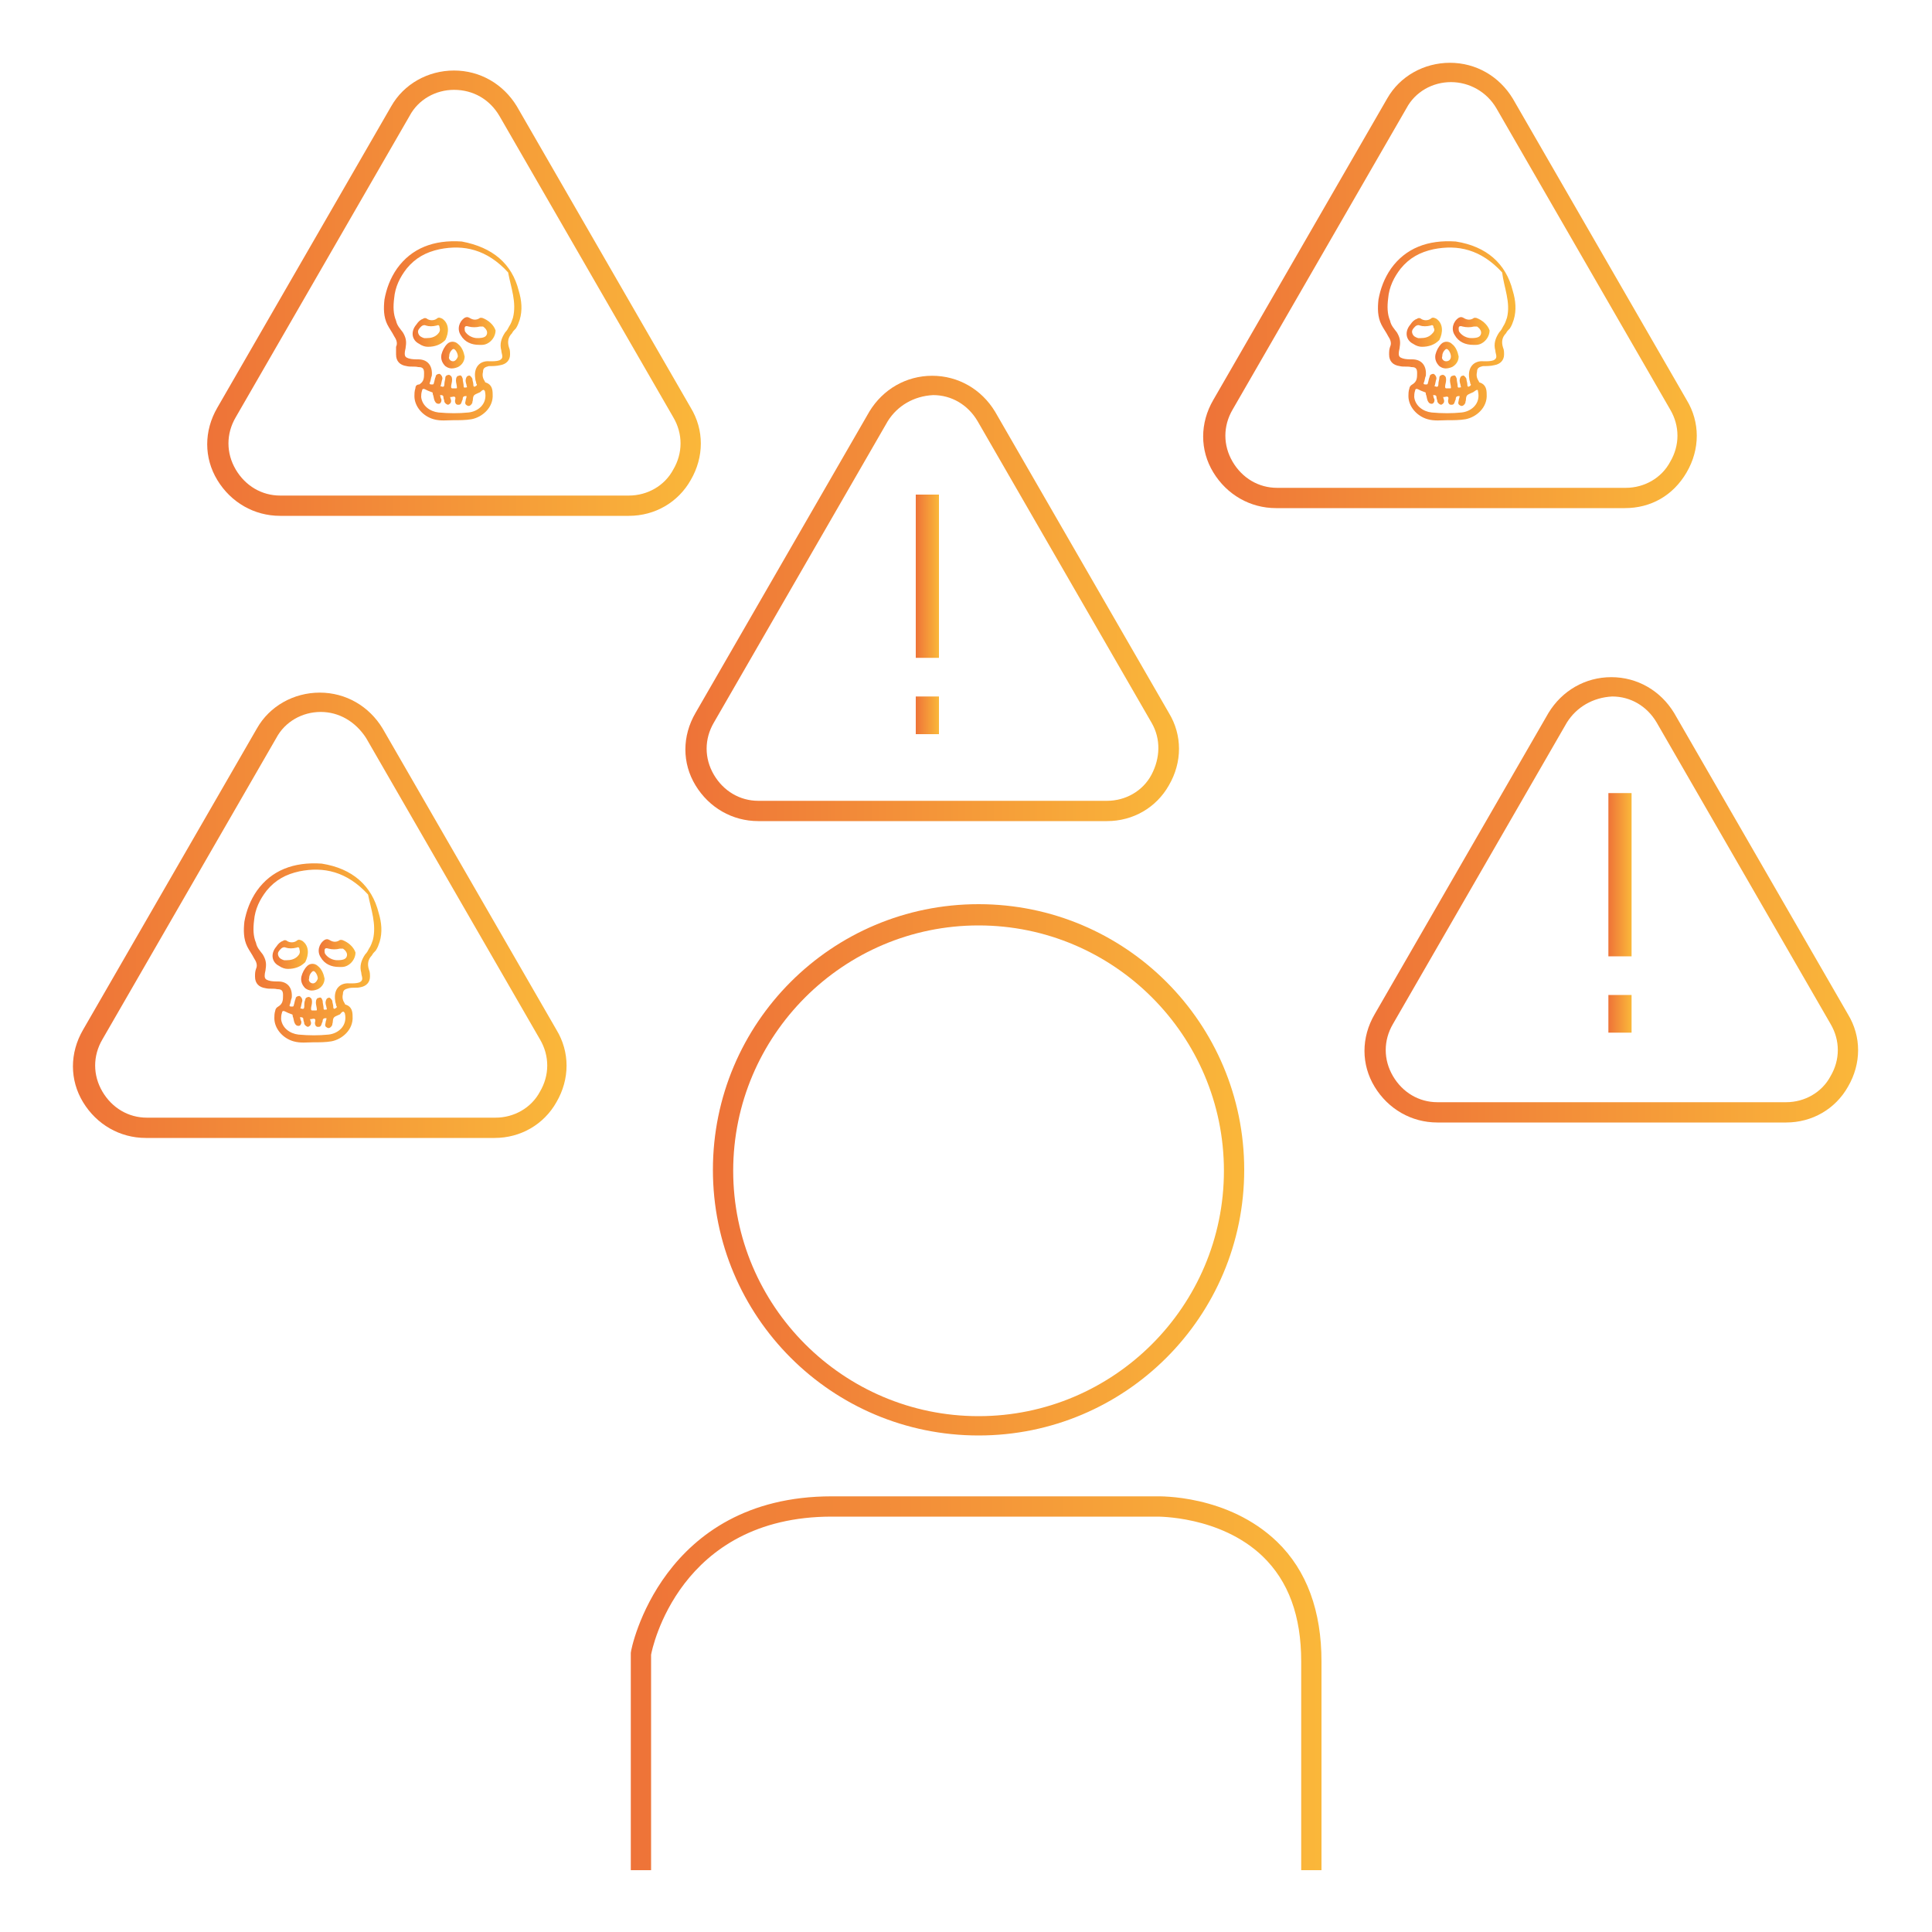<?xml version="1.0" encoding="utf-8"?>
<!-- Generator: Adobe Illustrator 24.0.0, SVG Export Plug-In . SVG Version: 6.00 Build 0)  -->
<svg version="1.1" id="Capa_1" xmlns="http://www.w3.org/2000/svg" xmlns:xlink="http://www.w3.org/1999/xlink" x="0px" y="0px"
	 viewBox="0 0 200 200" style="enable-background:new 0 0 200 200;" xml:space="preserve">
<style type="text/css">
	.st0{fill:url(#SVGID_1_);}
	.st1{fill:url(#SVGID_2_);}
	.st2{fill:url(#SVGID_3_);}
	.st3{fill:url(#SVGID_4_);}
	.st4{fill:url(#SVGID_5_);}
	.st5{fill:url(#SVGID_6_);}
	.st6{fill:url(#SVGID_7_);}
	.st7{fill:url(#SVGID_8_);}
	.st8{fill:url(#SVGID_9_);}
	.st9{fill:url(#SVGID_10_);}
	.st10{fill:url(#SVGID_11_);}
	.st11{fill:url(#SVGID_12_);}
	.st12{fill:url(#SVGID_13_);}
	.st13{fill:url(#SVGID_14_);}
	.st14{fill:url(#SVGID_15_);}
	.st15{fill:url(#SVGID_16_);}
	.st16{fill:url(#SVGID_17_);}
	.st17{fill:url(#SVGID_18_);}
	.st18{fill:url(#SVGID_19_);}
	.st19{fill:url(#SVGID_20_);}
	.st20{fill:url(#SVGID_21_);}
</style>
<g>
	<g>
		<g>
			
				<linearGradient id="SVGID_1_" gradientUnits="userSpaceOnUse" x1="39.799" y1="167.753" x2="53.948" y2="167.753" gradientTransform="matrix(1 0 0 -1 0 202)">
				<stop  offset="2.728175e-03" style="stop-color:#EE7338"/>
				<stop  offset="0.998" style="stop-color:#FAB73A"/>
			</linearGradient>
			<path class="st0" d="M53.7,30.1C53,27.3,51,25.6,47.8,25c-2.9-0.2-5.2,0.7-6.7,2.8c-0.7,1-1.1,2.1-1.3,3.2
				c-0.1,0.9-0.1,1.8,0.3,2.6c0.2,0.4,0.5,0.8,0.7,1.2c0.2,0.3,0.4,0.7,0.2,1.1C41,36.2,41,36.4,41,36.7c0,0.7,0.4,1.1,1.1,1.2
				c0.4,0.1,0.8,0,1.2,0.1c0.4,0,0.6,0.1,0.6,0.6c0,0.5,0,0.9-0.5,1.2C43.1,39.8,43,40,43,40.2c-0.1,0.3-0.1,0.6-0.1,0.8
				c0,1.1,0.9,2.1,2,2.4c0.7,0.2,1.4,0.1,2,0.1c0.7,0,1.3,0,1.9-0.1c1.1-0.2,2.3-1.2,2.2-2.6c0-0.5-0.1-1-0.7-1.2c0,0-0.1,0-0.1-0.1
				c-0.2-0.3-0.3-0.6-0.2-1c0-0.4,0.2-0.5,0.6-0.6c0.4,0,0.8,0,1.2-0.1c0.6-0.1,1-0.5,1-1.1c0-0.2,0-0.5-0.1-0.7
				c-0.2-0.6-0.1-1.1,0.3-1.5c0.1-0.2,0.2-0.3,0.4-0.5c0.2-0.3,0.3-0.6,0.4-0.9C54.1,32.1,54,31.1,53.7,30.1z M50.2,40.5
				c0.3,1.3-0.7,2.1-1.7,2.2c-1,0.1-2,0.1-3.1,0c-0.9-0.1-1.7-0.7-1.8-1.6c0-0.2,0-0.4,0.1-0.7c0-0.1,0.1-0.2,0.3-0.1
				c0.2,0.1,0.4,0.2,0.7,0.3c0.1,0,0.1,0.1,0.1,0.2c0.1,0.2,0.1,0.5,0.2,0.7c0.1,0.2,0.2,0.3,0.4,0.3c0.2,0,0.3-0.2,0.3-0.4
				c0-0.1-0.1-0.2-0.1-0.3c0-0.1-0.1-0.2,0-0.2c0.1,0,0.3,0,0.3,0.2c0,0.2,0.1,0.3,0.1,0.5c0.1,0.2,0.3,0.3,0.4,0.3
				c0.2-0.1,0.3-0.2,0.3-0.4c0-0.1-0.1-0.3-0.1-0.4c0,0,0.1,0,0.1,0c0.1,0,0.3-0.1,0.4,0c0.1,0.1,0,0.3,0,0.4c0,0.2,0.1,0.4,0.3,0.4
				c0.2,0,0.3,0,0.4-0.3c0-0.1,0.1-0.2,0.1-0.3c0-0.3,0.2-0.3,0.4-0.3c0,0.2-0.1,0.3-0.1,0.5c-0.1,0.3,0,0.4,0.2,0.5
				c0.2,0.1,0.4-0.1,0.5-0.3c0,0,0-0.1,0-0.1c0.1-0.2,0-0.5,0.2-0.7c0.1-0.1,0.4-0.2,0.6-0.3C50,40.3,50.1,40.3,50.2,40.5z
				 M53.1,32.9c-0.1,0.3-0.2,0.6-0.4,0.9c-0.1,0.2-0.2,0.4-0.4,0.6c-0.4,0.6-0.6,1.2-0.4,1.9c0,0.2,0.1,0.4,0.1,0.6
				c0,0.2-0.1,0.3-0.3,0.4c-0.3,0.1-0.6,0.1-1,0.1c-1-0.1-1.7,0.6-1.5,1.8c0,0.2,0.1,0.3,0.1,0.5c0.1,0.1,0.1,0.2-0.1,0.3
				c-0.2,0.1-0.2-0.1-0.2-0.2c0-0.2-0.1-0.4-0.1-0.6c-0.1-0.2-0.3-0.4-0.4-0.3c-0.2,0-0.3,0.3-0.3,0.5c0,0.2,0.1,0.4,0.1,0.5
				c0,0.1,0.1,0.2,0,0.2c-0.1,0-0.3,0.1-0.3-0.1c0-0.3-0.1-0.5-0.1-0.8c-0.1-0.3-0.2-0.4-0.4-0.3c-0.2,0-0.3,0.2-0.3,0.5
				c0,0.2,0.1,0.5,0.1,0.7c0,0.1,0,0.1-0.1,0.1c-0.1,0-0.3,0-0.4,0s-0.1-0.1-0.1-0.2c0-0.2,0.1-0.4,0.1-0.7c0-0.3-0.1-0.4-0.3-0.5
				c-0.2,0-0.4,0.1-0.4,0.3c0,0.2-0.1,0.4-0.1,0.7c0,0.2-0.1,0.3-0.3,0.2c0,0-0.1,0-0.1,0c0.1-0.3,0.1-0.5,0.2-0.8
				c0-0.2-0.1-0.4-0.3-0.5c-0.2,0-0.4,0.1-0.4,0.3c-0.1,0.2-0.1,0.4-0.2,0.7c0,0.1-0.1,0.1-0.2,0.1c-0.1,0-0.3,0-0.2-0.2
				c0.1-0.2,0.1-0.5,0.2-0.7c0.1-1-0.4-1.7-1.4-1.7c-0.3,0-0.7,0-1-0.1c-0.3-0.1-0.4-0.2-0.4-0.5c0-0.3,0.1-0.5,0.1-0.7
				c0.1-0.6,0-1-0.3-1.5c-0.3-0.4-0.6-0.7-0.7-1.2c-0.3-0.7-0.3-1.5-0.2-2.3c0.1-1.2,0.6-2.2,1.3-3.1c0.9-1.1,2-1.7,3.4-2
				c2.5-0.5,4.9,0,7.1,2.4C52.9,29.8,53.5,31.3,53.1,32.9z"/>
		</g>
		<g>
			
				<linearGradient id="SVGID_2_" gradientUnits="userSpaceOnUse" x1="47.45" y1="167.653" x2="51.183" y2="167.653" gradientTransform="matrix(1 0 0 -1 0 202)">
				<stop  offset="2.728175e-03" style="stop-color:#EE7338"/>
				<stop  offset="0.998" style="stop-color:#FAB73A"/>
			</linearGradient>
			<path class="st1" d="M49.9,32.9c-0.1,0-0.2,0-0.2,0c-0.4,0.3-0.8,0.2-1.1,0c-0.2-0.1-0.3-0.1-0.5,0c-0.6,0.4-0.8,1.2-0.4,1.8
				c0.4,0.7,1.1,1,1.9,1c0.1,0,0.2,0,0.3,0c0.7,0,1.4-0.7,1.4-1.5C51.1,33.6,50.5,33.1,49.9,32.9z M50.4,34.6
				c-0.1,0.3-0.4,0.4-1,0.4c-0.4,0-0.9-0.2-1.2-0.6c-0.1-0.1-0.1-0.3-0.1-0.4c0-0.2,0.1-0.3,0.4-0.2c0.4,0.1,0.8,0.1,1.2,0
				c0.1,0,0.2,0,0.3,0C50.3,34,50.5,34.3,50.4,34.6z"/>
		</g>
		<g>
			
				<linearGradient id="SVGID_3_" gradientUnits="userSpaceOnUse" x1="42.607" y1="167.631" x2="46.338" y2="167.631" gradientTransform="matrix(1 0 0 -1 0 202)">
				<stop  offset="2.728175e-03" style="stop-color:#EE7338"/>
				<stop  offset="0.998" style="stop-color:#FAB73A"/>
			</linearGradient>
			<path class="st2" d="M45.8,33c-0.2-0.1-0.4-0.2-0.6,0c-0.3,0.2-0.7,0.2-1,0c-0.1-0.1-0.3-0.1-0.4,0c-0.3,0.1-0.5,0.3-0.7,0.6
				c-0.6,0.7-0.5,1.6,0.3,2c0.3,0.2,0.6,0.3,0.9,0.3c0.7,0,1.3-0.2,1.8-0.7C46.5,34.4,46.5,33.5,45.8,33z M45.3,34.6
				c-0.3,0.3-0.7,0.4-1.1,0.4c-0.1,0-0.2,0-0.3,0c-0.3-0.1-0.5-0.2-0.6-0.5c-0.1-0.3,0.1-0.5,0.3-0.7c0.1-0.1,0.3-0.2,0.5-0.1
				c0.3,0.1,0.7,0.1,1.1,0c0.2-0.1,0.3,0,0.3,0.2C45.6,34.2,45.5,34.4,45.3,34.6z"/>
		</g>
		<g>
			
				<linearGradient id="SVGID_4_" gradientUnits="userSpaceOnUse" x1="45.673" y1="165.264" x2="48.063" y2="165.264" gradientTransform="matrix(1 0 0 -1 0 202)">
				<stop  offset="2.728175e-03" style="stop-color:#EE7338"/>
				<stop  offset="0.998" style="stop-color:#FAB73A"/>
			</linearGradient>
			<path class="st3" d="M47.4,35.6c-0.3-0.3-0.8-0.3-1.1,0c-0.3,0.3-0.5,0.7-0.6,1.1c-0.1,0.5,0.1,0.9,0.4,1.2
				c0.4,0.3,0.8,0.3,1.3,0.1c0.4-0.2,0.7-0.6,0.7-1.1C48,36.4,47.8,35.9,47.4,35.6z M46.9,37.4c-0.3,0-0.5-0.3-0.4-0.5
				c0-0.3,0.1-0.5,0.3-0.7c0.1-0.1,0.2-0.1,0.3,0c0.2,0.2,0.3,0.5,0.3,0.7C47.3,37.2,47.1,37.4,46.9,37.4z"/>
		</g>
	</g>
	<g>
		<g>
			
				<linearGradient id="SVGID_5_" gradientUnits="userSpaceOnUse" x1="142.689" y1="167.753" x2="156.838" y2="167.753" gradientTransform="matrix(1 0 0 -1 0 202)">
				<stop  offset="2.728175e-03" style="stop-color:#EE7338"/>
				<stop  offset="0.998" style="stop-color:#FAB73A"/>
			</linearGradient>
			<path class="st4" d="M156.6,30.1c-0.7-2.8-2.7-4.6-5.9-5.1c-2.9-0.2-5.2,0.7-6.7,2.8c-0.7,1-1.1,2.1-1.3,3.2
				c-0.1,0.9-0.1,1.8,0.3,2.6c0.2,0.4,0.5,0.8,0.7,1.2c0.2,0.3,0.4,0.7,0.2,1.1c-0.1,0.3-0.1,0.5-0.1,0.8c0,0.7,0.4,1.1,1.1,1.2
				c0.4,0.1,0.8,0,1.2,0.1c0.4,0,0.6,0.1,0.6,0.6c0,0.5,0,0.9-0.5,1.2c-0.2,0.1-0.3,0.3-0.3,0.4c-0.1,0.3-0.1,0.6-0.1,0.8
				c0,1.1,0.9,2.1,2,2.4c0.7,0.2,1.4,0.1,2,0.1c0.7,0,1.3,0,1.9-0.1c1.1-0.2,2.3-1.2,2.2-2.6c0-0.5-0.1-1-0.7-1.2c0,0-0.1,0-0.1-0.1
				c-0.2-0.3-0.3-0.6-0.2-1c0-0.4,0.2-0.5,0.6-0.6c0.4,0,0.8,0,1.2-0.1c0.6-0.1,1-0.5,1-1.1c0-0.2,0-0.5-0.1-0.7
				c-0.2-0.6-0.1-1.1,0.3-1.5c0.1-0.2,0.2-0.3,0.4-0.5c0.2-0.3,0.3-0.6,0.4-0.9C157,32.1,156.9,31.1,156.6,30.1z M153,40.5
				c0.3,1.3-0.7,2.1-1.7,2.2c-1,0.1-2,0.1-3.1,0c-0.9-0.1-1.7-0.7-1.8-1.6c0-0.2,0-0.4,0.1-0.7c0-0.1,0.1-0.2,0.3-0.1
				c0.2,0.1,0.4,0.2,0.7,0.3c0.1,0,0.1,0.1,0.1,0.2c0.1,0.2,0.1,0.5,0.2,0.7c0.1,0.2,0.2,0.3,0.4,0.3c0.2,0,0.3-0.2,0.3-0.4
				c0-0.1-0.1-0.2-0.1-0.3c0-0.1-0.1-0.2,0-0.2c0.1,0,0.3,0,0.3,0.2c0,0.2,0.1,0.3,0.1,0.5c0.1,0.2,0.3,0.3,0.4,0.3
				c0.2-0.1,0.3-0.2,0.3-0.4c0-0.1-0.1-0.3-0.1-0.4c0,0,0.1,0,0.1,0c0.1,0,0.3-0.1,0.4,0c0.1,0.1,0,0.3,0,0.4c0,0.2,0.1,0.4,0.3,0.4
				c0.2,0,0.3,0,0.4-0.3c0-0.1,0.1-0.2,0.1-0.3c0-0.3,0.2-0.3,0.4-0.3c0,0.2-0.1,0.3-0.1,0.5c-0.1,0.3,0,0.4,0.2,0.5
				c0.2,0.1,0.4-0.1,0.5-0.3c0,0,0-0.1,0-0.1c0.1-0.2,0-0.5,0.2-0.7c0.1-0.1,0.4-0.2,0.6-0.3C152.9,40.3,153,40.3,153,40.5z
				 M156,32.9c-0.1,0.3-0.2,0.6-0.4,0.9c-0.1,0.2-0.2,0.4-0.4,0.6c-0.4,0.6-0.6,1.2-0.4,1.9c0,0.2,0.1,0.4,0.1,0.6
				c0,0.2-0.1,0.3-0.3,0.4c-0.3,0.1-0.6,0.1-1,0.1c-1-0.1-1.7,0.6-1.5,1.8c0,0.2,0.1,0.3,0.1,0.5c0.1,0.1,0.1,0.2-0.1,0.3
				c-0.2,0.1-0.2-0.1-0.2-0.2c0-0.2-0.1-0.4-0.1-0.6c-0.1-0.2-0.3-0.4-0.4-0.3c-0.2,0-0.3,0.3-0.3,0.5c0,0.2,0.1,0.4,0.1,0.5
				c0,0.1,0.1,0.2,0,0.2c-0.1,0-0.3,0.1-0.3-0.1c0-0.3-0.1-0.5-0.1-0.8c-0.1-0.3-0.2-0.4-0.4-0.3c-0.2,0-0.3,0.2-0.3,0.5
				c0,0.2,0.1,0.5,0.1,0.7c0,0.1,0,0.1-0.1,0.1c-0.1,0-0.3,0-0.4,0s-0.1-0.1-0.1-0.2c0-0.2,0.1-0.4,0.1-0.7c0-0.3-0.1-0.4-0.3-0.5
				c-0.2,0-0.4,0.1-0.4,0.3c0,0.2-0.1,0.4-0.1,0.7c0,0.2-0.1,0.3-0.3,0.2c0,0-0.1,0-0.1,0c0.1-0.3,0.1-0.5,0.2-0.8
				c0-0.2-0.1-0.4-0.3-0.5c-0.2,0-0.4,0.1-0.4,0.3c-0.1,0.2-0.1,0.4-0.2,0.7c0,0.1-0.1,0.1-0.2,0.1c-0.1,0-0.3,0-0.2-0.2
				c0.1-0.2,0.1-0.5,0.2-0.7c0.1-1-0.4-1.7-1.4-1.7c-0.3,0-0.7,0-1-0.1c-0.3-0.1-0.4-0.2-0.4-0.5c0-0.3,0.1-0.5,0.1-0.7
				c0.1-0.6,0-1-0.3-1.5c-0.3-0.4-0.6-0.7-0.7-1.2c-0.3-0.7-0.3-1.5-0.2-2.3c0.1-1.2,0.6-2.2,1.3-3.1c0.9-1.1,2-1.7,3.4-2
				c2.5-0.5,4.9,0,7.1,2.4C155.7,29.8,156.4,31.3,156,32.9z"/>
		</g>
		<g>
			
				<linearGradient id="SVGID_6_" gradientUnits="userSpaceOnUse" x1="150.337" y1="167.653" x2="154.07" y2="167.653" gradientTransform="matrix(1 0 0 -1 0 202)">
				<stop  offset="2.728175e-03" style="stop-color:#EE7338"/>
				<stop  offset="0.998" style="stop-color:#FAB73A"/>
			</linearGradient>
			<path class="st5" d="M152.8,32.9c-0.1,0-0.2,0-0.2,0c-0.4,0.3-0.8,0.2-1.1,0c-0.2-0.1-0.3-0.1-0.5,0c-0.6,0.4-0.8,1.2-0.4,1.8
				c0.4,0.7,1.1,1,1.9,1c0.1,0,0.2,0,0.3,0c0.7,0,1.4-0.7,1.4-1.5C154,33.6,153.4,33.1,152.8,32.9z M153.3,34.6
				c-0.1,0.3-0.4,0.4-1,0.4c-0.4,0-0.9-0.2-1.2-0.6c-0.1-0.1-0.1-0.3-0.1-0.4c0-0.2,0.1-0.3,0.4-0.2c0.4,0.1,0.8,0.1,1.2,0
				c0.1,0,0.2,0,0.3,0C153.2,34,153.4,34.3,153.3,34.6z"/>
		</g>
		<g>
			
				<linearGradient id="SVGID_7_" gradientUnits="userSpaceOnUse" x1="145.499" y1="167.631" x2="149.23" y2="167.631" gradientTransform="matrix(1 0 0 -1 0 202)">
				<stop  offset="2.728175e-03" style="stop-color:#EE7338"/>
				<stop  offset="0.998" style="stop-color:#FAB73A"/>
			</linearGradient>
			<path class="st6" d="M148.7,33c-0.2-0.1-0.4-0.2-0.6,0c-0.3,0.2-0.7,0.2-1,0c-0.1-0.1-0.3-0.1-0.4,0c-0.3,0.1-0.5,0.3-0.7,0.6
				c-0.6,0.7-0.5,1.6,0.3,2c0.3,0.2,0.6,0.3,0.9,0.3c0.7,0,1.3-0.2,1.8-0.7C149.4,34.4,149.4,33.5,148.7,33z M148.2,34.6
				c-0.3,0.3-0.7,0.4-1.1,0.4c-0.1,0-0.2,0-0.3,0c-0.3-0.1-0.5-0.2-0.6-0.5c-0.1-0.3,0.1-0.5,0.3-0.7c0.1-0.1,0.3-0.2,0.5-0.1
				c0.3,0.1,0.7,0.1,1.1,0c0.2-0.1,0.3,0,0.3,0.2C148.6,34.2,148.4,34.4,148.2,34.6z"/>
		</g>
		<g>
			
				<linearGradient id="SVGID_8_" gradientUnits="userSpaceOnUse" x1="148.563" y1="165.264" x2="150.952" y2="165.264" gradientTransform="matrix(1 0 0 -1 0 202)">
				<stop  offset="2.728175e-03" style="stop-color:#EE7338"/>
				<stop  offset="0.998" style="stop-color:#FAB73A"/>
			</linearGradient>
			<path class="st7" d="M150.3,35.6c-0.3-0.3-0.8-0.3-1.1,0c-0.3,0.3-0.5,0.7-0.6,1.1c-0.1,0.5,0.1,0.9,0.4,1.2
				c0.4,0.3,0.8,0.3,1.3,0.1c0.4-0.2,0.7-0.6,0.7-1.1C150.9,36.4,150.7,35.9,150.3,35.6z M149.7,37.4c-0.3,0-0.5-0.3-0.4-0.5
				c0-0.3,0.1-0.5,0.3-0.7c0.1-0.1,0.2-0.1,0.3,0c0.2,0.2,0.3,0.5,0.3,0.7C150.2,37.2,150,37.4,149.7,37.4z"/>
		</g>
	</g>
	<g>
		<g>
			
				<linearGradient id="SVGID_9_" gradientUnits="userSpaceOnUse" x1="25.282" y1="103.371" x2="39.441" y2="103.371" gradientTransform="matrix(1 0 0 -1 0 202)">
				<stop  offset="2.728175e-03" style="stop-color:#EE7338"/>
				<stop  offset="0.998" style="stop-color:#FAB73A"/>
			</linearGradient>
			<path class="st8" d="M39.2,94.5c-0.7-2.8-2.7-4.6-5.9-5.1c-2.9-0.2-5.2,0.7-6.7,2.8c-0.7,1-1.1,2.1-1.3,3.2
				c-0.1,0.9-0.1,1.8,0.3,2.6c0.2,0.4,0.5,0.8,0.7,1.2c0.2,0.3,0.4,0.7,0.2,1.1c-0.1,0.3-0.1,0.5-0.1,0.8c0,0.7,0.4,1.1,1.1,1.2
				c0.4,0.1,0.8,0,1.2,0.1c0.4,0,0.6,0.1,0.6,0.6c0,0.5,0,0.9-0.5,1.2c-0.2,0.1-0.3,0.3-0.3,0.4c-0.1,0.3-0.1,0.6-0.1,0.8
				c0,1.1,0.9,2.1,2,2.4c0.7,0.2,1.4,0.1,2,0.1c0.7,0,1.3,0,1.9-0.1c1.1-0.2,2.3-1.2,2.2-2.6c0-0.5-0.1-1-0.7-1.2c0,0-0.1,0-0.1-0.1
				c-0.2-0.3-0.3-0.6-0.2-1c0-0.4,0.2-0.5,0.6-0.6s0.8,0,1.2-0.1c0.6-0.1,1-0.5,1-1.1c0-0.2,0-0.5-0.1-0.7c-0.2-0.6-0.1-1.1,0.3-1.5
				c0.1-0.2,0.2-0.3,0.4-0.5c0.2-0.3,0.3-0.6,0.4-0.9C39.6,96.5,39.5,95.5,39.2,94.5z M35.7,104.9c0.3,1.3-0.7,2.1-1.7,2.2
				c-1,0.1-2,0.1-3.1,0c-0.9-0.1-1.7-0.7-1.8-1.6c0-0.2,0-0.4,0.1-0.7c0-0.1,0.1-0.2,0.3-0.1c0.2,0.1,0.4,0.2,0.7,0.3
				c0.1,0,0.1,0.1,0.1,0.2c0.1,0.2,0.1,0.5,0.2,0.7c0.1,0.2,0.2,0.3,0.4,0.3c0.2,0,0.3-0.2,0.3-0.4c0-0.1-0.1-0.2-0.1-0.3
				c0-0.1-0.1-0.2,0-0.2c0.1,0,0.3,0,0.3,0.2c0,0.2,0.1,0.3,0.1,0.5c0.1,0.2,0.3,0.3,0.4,0.3c0.2-0.1,0.3-0.2,0.3-0.4
				c0-0.1-0.1-0.3-0.1-0.4c0,0,0.1,0,0.1,0c0.1,0,0.3-0.1,0.4,0c0.1,0.1,0,0.3,0,0.4c0,0.2,0.1,0.4,0.3,0.4c0.2,0,0.3,0,0.4-0.3
				c0-0.1,0.1-0.2,0.1-0.3c0-0.3,0.2-0.3,0.4-0.3c0,0.2-0.1,0.3-0.1,0.5c-0.1,0.3,0,0.4,0.2,0.5c0.2,0.1,0.4-0.1,0.5-0.3
				c0,0,0-0.1,0-0.1c0.1-0.2,0-0.5,0.2-0.7c0.1-0.1,0.4-0.2,0.6-0.3C35.5,104.6,35.6,104.7,35.7,104.9z M38.6,97.3
				c-0.1,0.3-0.2,0.6-0.4,0.9c-0.1,0.2-0.2,0.4-0.4,0.6c-0.4,0.6-0.6,1.2-0.4,1.9c0,0.2,0.1,0.4,0.1,0.6c0,0.2-0.1,0.3-0.3,0.4
				c-0.3,0.1-0.6,0.1-1,0.1c-1-0.1-1.7,0.6-1.5,1.8c0,0.2,0.1,0.3,0.1,0.5c0.1,0.1,0.1,0.2-0.1,0.3c-0.2,0.1-0.2-0.1-0.2-0.2
				c0-0.2-0.1-0.4-0.1-0.6c-0.1-0.2-0.3-0.4-0.4-0.3c-0.2,0-0.3,0.3-0.3,0.5c0,0.2,0.1,0.4,0.1,0.5c0,0.1,0.1,0.2,0,0.2
				c-0.1,0-0.3,0.1-0.3-0.1c0-0.3-0.1-0.5-0.1-0.8c-0.1-0.3-0.2-0.4-0.4-0.3c-0.2,0-0.3,0.2-0.3,0.5c0,0.2,0.1,0.5,0.1,0.7
				c0,0.1,0,0.1-0.1,0.1c-0.1,0-0.3,0-0.4,0s-0.1-0.1-0.1-0.2c0-0.2,0.1-0.4,0.1-0.7c0-0.3-0.1-0.4-0.3-0.5c-0.2,0-0.4,0.1-0.4,0.3
				c-0.1,0.2-0.1,0.4-0.1,0.7c0,0.2-0.1,0.3-0.3,0.2c0,0-0.1,0-0.1,0c0.1-0.3,0.1-0.5,0.2-0.8c0-0.2-0.1-0.4-0.3-0.5
				c-0.2,0-0.4,0.1-0.4,0.3c-0.1,0.2-0.1,0.4-0.2,0.7c0,0.1-0.1,0.1-0.2,0.1c-0.1,0-0.3,0-0.2-0.2c0.1-0.2,0.1-0.5,0.2-0.7
				c0.1-1-0.4-1.7-1.4-1.7c-0.3,0-0.7,0-1-0.1c-0.3-0.1-0.4-0.2-0.4-0.5c0-0.3,0.1-0.5,0.1-0.7c0.1-0.6,0-1-0.3-1.5
				c-0.3-0.4-0.6-0.7-0.7-1.2c-0.3-0.7-0.3-1.5-0.2-2.3c0.1-1.2,0.6-2.2,1.3-3.1c0.9-1.1,2-1.7,3.4-2c2.5-0.5,4.9,0,7.1,2.4
				C38.4,94.1,39,95.7,38.6,97.3z"/>
		</g>
		<g>
			
				<linearGradient id="SVGID_10_" gradientUnits="userSpaceOnUse" x1="32.942" y1="103.25" x2="36.675" y2="103.25" gradientTransform="matrix(1 0 0 -1 0 202)">
				<stop  offset="2.728175e-03" style="stop-color:#EE7338"/>
				<stop  offset="0.998" style="stop-color:#FAB73A"/>
			</linearGradient>
			<path class="st9" d="M35.4,97.3c-0.1,0-0.2,0-0.2,0c-0.4,0.3-0.8,0.2-1.1,0c-0.2-0.1-0.3-0.1-0.5,0c-0.6,0.4-0.8,1.2-0.4,1.8
				c0.4,0.7,1.1,1,1.9,1c0.1,0,0.2,0,0.3,0c0.7,0,1.4-0.7,1.4-1.5C36.6,98,36,97.5,35.4,97.3z M35.9,99c-0.1,0.3-0.4,0.4-1,0.4
				c-0.4,0-0.9-0.2-1.2-0.6c-0.1-0.1-0.1-0.3-0.1-0.4c0-0.2,0.1-0.3,0.4-0.2c0.4,0.1,0.8,0.1,1.2,0c0.1,0,0.2,0,0.3,0
				C35.8,98.4,36,98.7,35.9,99z"/>
		</g>
		<g>
			
				<linearGradient id="SVGID_11_" gradientUnits="userSpaceOnUse" x1="28.101" y1="103.228" x2="31.83" y2="103.228" gradientTransform="matrix(1 0 0 -1 0 202)">
				<stop  offset="2.728175e-03" style="stop-color:#EE7338"/>
				<stop  offset="0.998" style="stop-color:#FAB73A"/>
			</linearGradient>
			<path class="st10" d="M31.3,97.4c-0.2-0.1-0.4-0.2-0.6,0c-0.3,0.2-0.7,0.2-1,0c-0.1-0.1-0.3-0.1-0.4,0c-0.3,0.1-0.5,0.3-0.7,0.6
				c-0.6,0.7-0.5,1.6,0.3,2c0.3,0.2,0.6,0.3,0.9,0.3c0.7,0,1.3-0.2,1.8-0.7C32,98.8,32,97.9,31.3,97.4z M30.8,99
				c-0.3,0.3-0.7,0.4-1.1,0.4c-0.1,0-0.2,0-0.3,0c-0.3-0.1-0.5-0.2-0.6-0.5c-0.1-0.3,0.1-0.5,0.3-0.7c0.1-0.1,0.3-0.2,0.5-0.1
				c0.3,0.1,0.7,0.1,1.1,0c0.2-0.1,0.3,0,0.3,0.2C31.1,98.6,31,98.8,30.8,99z"/>
		</g>
		<g>
			
				<linearGradient id="SVGID_12_" gradientUnits="userSpaceOnUse" x1="31.167" y1="100.865" x2="33.558" y2="100.865" gradientTransform="matrix(1 0 0 -1 0 202)">
				<stop  offset="2.728175e-03" style="stop-color:#EE7338"/>
				<stop  offset="0.998" style="stop-color:#FAB73A"/>
			</linearGradient>
			<path class="st11" d="M32.9,100c-0.3-0.3-0.8-0.3-1.1,0s-0.5,0.7-0.6,1.1c-0.1,0.5,0.1,0.9,0.4,1.2c0.4,0.3,0.8,0.3,1.3,0.1
				c0.4-0.2,0.7-0.6,0.7-1.1C33.5,100.8,33.3,100.3,32.9,100z M32.4,101.8c-0.3,0-0.5-0.3-0.4-0.5c0-0.3,0.1-0.5,0.3-0.7
				c0.1-0.1,0.2-0.1,0.3,0c0.2,0.2,0.3,0.5,0.3,0.7C32.8,101.6,32.6,101.8,32.4,101.8z"/>
		</g>
	</g>
	<g>
		
			<linearGradient id="SVGID_13_" gradientUnits="userSpaceOnUse" x1="73.858" y1="80.855" x2="128.842" y2="80.855" gradientTransform="matrix(1 0 0 -1 0 202)">
			<stop  offset="2.728175e-03" style="stop-color:#EE7338"/>
			<stop  offset="0.998" style="stop-color:#FAB73A"/>
		</linearGradient>
		<path class="st12" d="M101.3,148.6c-15.2,0-27.5-12.3-27.5-27.5s12.3-27.5,27.5-27.5s27.5,12.3,27.5,27.5S116.5,148.6,101.3,148.6
			z M101.3,95.8c-14,0-25.4,11.4-25.4,25.4s11.4,25.4,25.4,25.4s25.4-11.4,25.4-25.4S115.3,95.8,101.3,95.8z"/>
	</g>
	<g>
		
			<linearGradient id="SVGID_14_" gradientUnits="userSpaceOnUse" x1="65.332" y1="27.721" x2="136.794" y2="27.721" gradientTransform="matrix(1 0 0 -1 0 202)">
			<stop  offset="2.728175e-03" style="stop-color:#EE7338"/>
			<stop  offset="0.998" style="stop-color:#FAB73A"/>
		</linearGradient>
		<path class="st13" d="M136.8,193.6h-2.1V172c0-4.7-1.3-8.3-4-10.9c-4.4-4.2-10.9-4.1-11-4.1H86.1c-15.8,0-18.6,13.7-18.7,14.3
			l0,22.3h-2.1v-22.5c0-0.4,3.2-16.2,20.8-16.2h33.6c0.3,0,7.4-0.2,12.5,4.7c3.1,3,4.6,7.2,4.6,12.4L136.8,193.6L136.8,193.6z"/>
	</g>
	<g>
		
			<linearGradient id="SVGID_15_" gradientUnits="userSpaceOnUse" x1="7.627" y1="107.294" x2="58.677" y2="107.294" gradientTransform="matrix(1 0 0 -1 0 202)">
			<stop  offset="2.728175e-03" style="stop-color:#EE7338"/>
			<stop  offset="0.998" style="stop-color:#FAB73A"/>
		</linearGradient>
		<path class="st14" d="M51.2,117.8H15.1c-2.7,0-5.1-1.4-6.5-3.7c-1.4-2.3-1.4-5.1,0-7.5l18-31.2c1.3-2.3,3.8-3.7,6.5-3.7l0,0
			c2.7,0,5.1,1.4,6.5,3.7l18,31.2c1.4,2.3,1.4,5.1,0,7.5C56.3,116.4,53.9,117.8,51.2,117.8z M33.2,73.7L33.2,73.7
			c-1.9,0-3.7,1-4.6,2.7l-18,31.2c-1,1.7-1,3.7,0,5.4c1,1.7,2.7,2.7,4.6,2.7h36.1c1.9,0,3.7-1,4.6-2.7c1-1.7,1-3.7,0-5.4l-18-31.2
			C36.8,74.7,35.1,73.7,33.2,73.7z"/>
	</g>
	<g>
		
			<linearGradient id="SVGID_16_" gradientUnits="userSpaceOnUse" x1="21.511" y1="171.697" x2="72.582" y2="171.697" gradientTransform="matrix(1 0 0 -1 0 202)">
			<stop  offset="2.728175e-03" style="stop-color:#EE7338"/>
			<stop  offset="0.998" style="stop-color:#FAB73A"/>
		</linearGradient>
		<path class="st15" d="M65.1,53.4H29c-2.7,0-5.1-1.4-6.5-3.7c-1.4-2.3-1.4-5.1,0-7.5l18-31.2c1.3-2.3,3.8-3.7,6.5-3.7
			c2.7,0,5.1,1.4,6.5,3.7l18,31.2c1.4,2.3,1.4,5.1,0,7.5C70.2,52,67.8,53.4,65.1,53.4z M47,9.3c-1.9,0-3.7,1-4.6,2.7l-18,31.2
			c-1,1.7-1,3.7,0,5.4c1,1.7,2.7,2.7,4.6,2.7h36.1c1.9,0,3.7-1,4.6-2.7c1-1.7,1-3.7,0-5.4L51.7,12C50.7,10.3,49,9.3,47,9.3z"/>
	</g>
	<g>
		
			<linearGradient id="SVGID_17_" gradientUnits="userSpaceOnUse" x1="124.674" y1="172.526" x2="175.725" y2="172.526" gradientTransform="matrix(1 0 0 -1 0 202)">
			<stop  offset="2.728175e-03" style="stop-color:#EE7338"/>
			<stop  offset="0.998" style="stop-color:#FAB73A"/>
		</linearGradient>
		<path class="st16" d="M168.2,52.6h-36.1c-2.7,0-5.1-1.4-6.5-3.7c-1.4-2.3-1.4-5.1,0-7.5l18-31.2c1.3-2.3,3.8-3.7,6.5-3.7
			c2.7,0,5.1,1.4,6.5,3.7l18,31.2c1.4,2.3,1.4,5.1,0,7.5S170.9,52.6,168.2,52.6z M150.2,8.5c-1.9,0-3.7,1-4.6,2.7l-18,31.2
			c-1,1.7-1,3.7,0,5.4c1,1.7,2.7,2.7,4.6,2.7h36.1c1.9,0,3.7-1,4.6-2.7c1-1.7,1-3.7,0-5.4l-18-31.2C153.9,9.5,152.1,8.5,150.2,8.5z"
			/>
	</g>
	<g>
		
			<linearGradient id="SVGID_18_" gradientUnits="userSpaceOnUse" x1="71.009" y1="140.08" x2="122.059" y2="140.08" gradientTransform="matrix(1 0 0 -1 0 202)">
			<stop  offset="2.728175e-03" style="stop-color:#EE7338"/>
			<stop  offset="0.998" style="stop-color:#FAB73A"/>
		</linearGradient>
		<path class="st17" d="M114.6,85H78.5c-2.7,0-5.1-1.4-6.5-3.7c-1.4-2.3-1.4-5.1,0-7.5l18-31.2c1.4-2.3,3.8-3.7,6.5-3.7
			c2.7,0,5.1,1.4,6.5,3.7l18,31.2c1.4,2.3,1.4,5.1,0,7.5C119.7,83.6,117.3,85,114.6,85z M91.9,43.6l-18,31.2c-1,1.7-1,3.7,0,5.4
			c1,1.7,2.7,2.7,4.6,2.7h36.1c1.9,0,3.7-1,4.6-2.7s1-3.7,0-5.4l-18-31.2c-1-1.7-2.7-2.7-4.6-2.7C94.6,41,92.9,42,91.9,43.6z"/>
	</g>
	<g>
		
			<linearGradient id="SVGID_19_" gradientUnits="userSpaceOnUse" x1="141.323" y1="108.889" x2="192.373" y2="108.889" gradientTransform="matrix(1 0 0 -1 0 202)">
			<stop  offset="2.728175e-03" style="stop-color:#EE7338"/>
			<stop  offset="0.998" style="stop-color:#FAB73A"/>
		</linearGradient>
		<path class="st18" d="M184.9,116.2h-36.1c-2.7,0-5.1-1.4-6.5-3.7c-1.4-2.3-1.4-5.1,0-7.5l18-31.2c1.4-2.3,3.8-3.7,6.5-3.7l0,0
			c2.7,0,5.1,1.4,6.5,3.7l18,31.2c1.4,2.3,1.4,5.1,0,7.5C190,114.8,187.6,116.2,184.9,116.2z M162.2,74.8l-18,31.2
			c-1,1.7-1,3.7,0,5.4c1,1.7,2.7,2.7,4.6,2.7h36.1c1.9,0,3.7-1,4.6-2.7c1-1.7,1-3.7,0-5.4l-18-31.2c-1-1.7-2.7-2.7-4.6-2.7l0,0
			C164.9,72.2,163.2,73.2,162.2,74.8z"/>
	</g>
	<g>
		<g>
			
				<linearGradient id="SVGID_20_" gradientUnits="userSpaceOnUse" x1="94.783" y1="138.433" x2="97.143" y2="138.433" gradientTransform="matrix(1 0 0 -1 0 202)">
				<stop  offset="2.728175e-03" style="stop-color:#EE7338"/>
				<stop  offset="0.998" style="stop-color:#FAB73A"/>
			</linearGradient>
			<path class="st19" d="M94.8,68.1V51.2h2.4v16.9H94.8z M94.8,76v-3.9h2.4V76H94.8z"/>
		</g>
	</g>
	<g>
		<g>
			
				<linearGradient id="SVGID_21_" gradientUnits="userSpaceOnUse" x1="166.497" y1="107.539" x2="168.857" y2="107.539" gradientTransform="matrix(1 0 0 -1 0 202)">
				<stop  offset="2.728175e-03" style="stop-color:#EE7338"/>
				<stop  offset="0.998" style="stop-color:#FAB73A"/>
			</linearGradient>
			<path class="st20" d="M166.5,98.9V82.1h2.4v16.9H166.5z M166.5,106.9V103h2.4v3.9H166.5z"/>
		</g>
	</g>
</g>
</svg>
